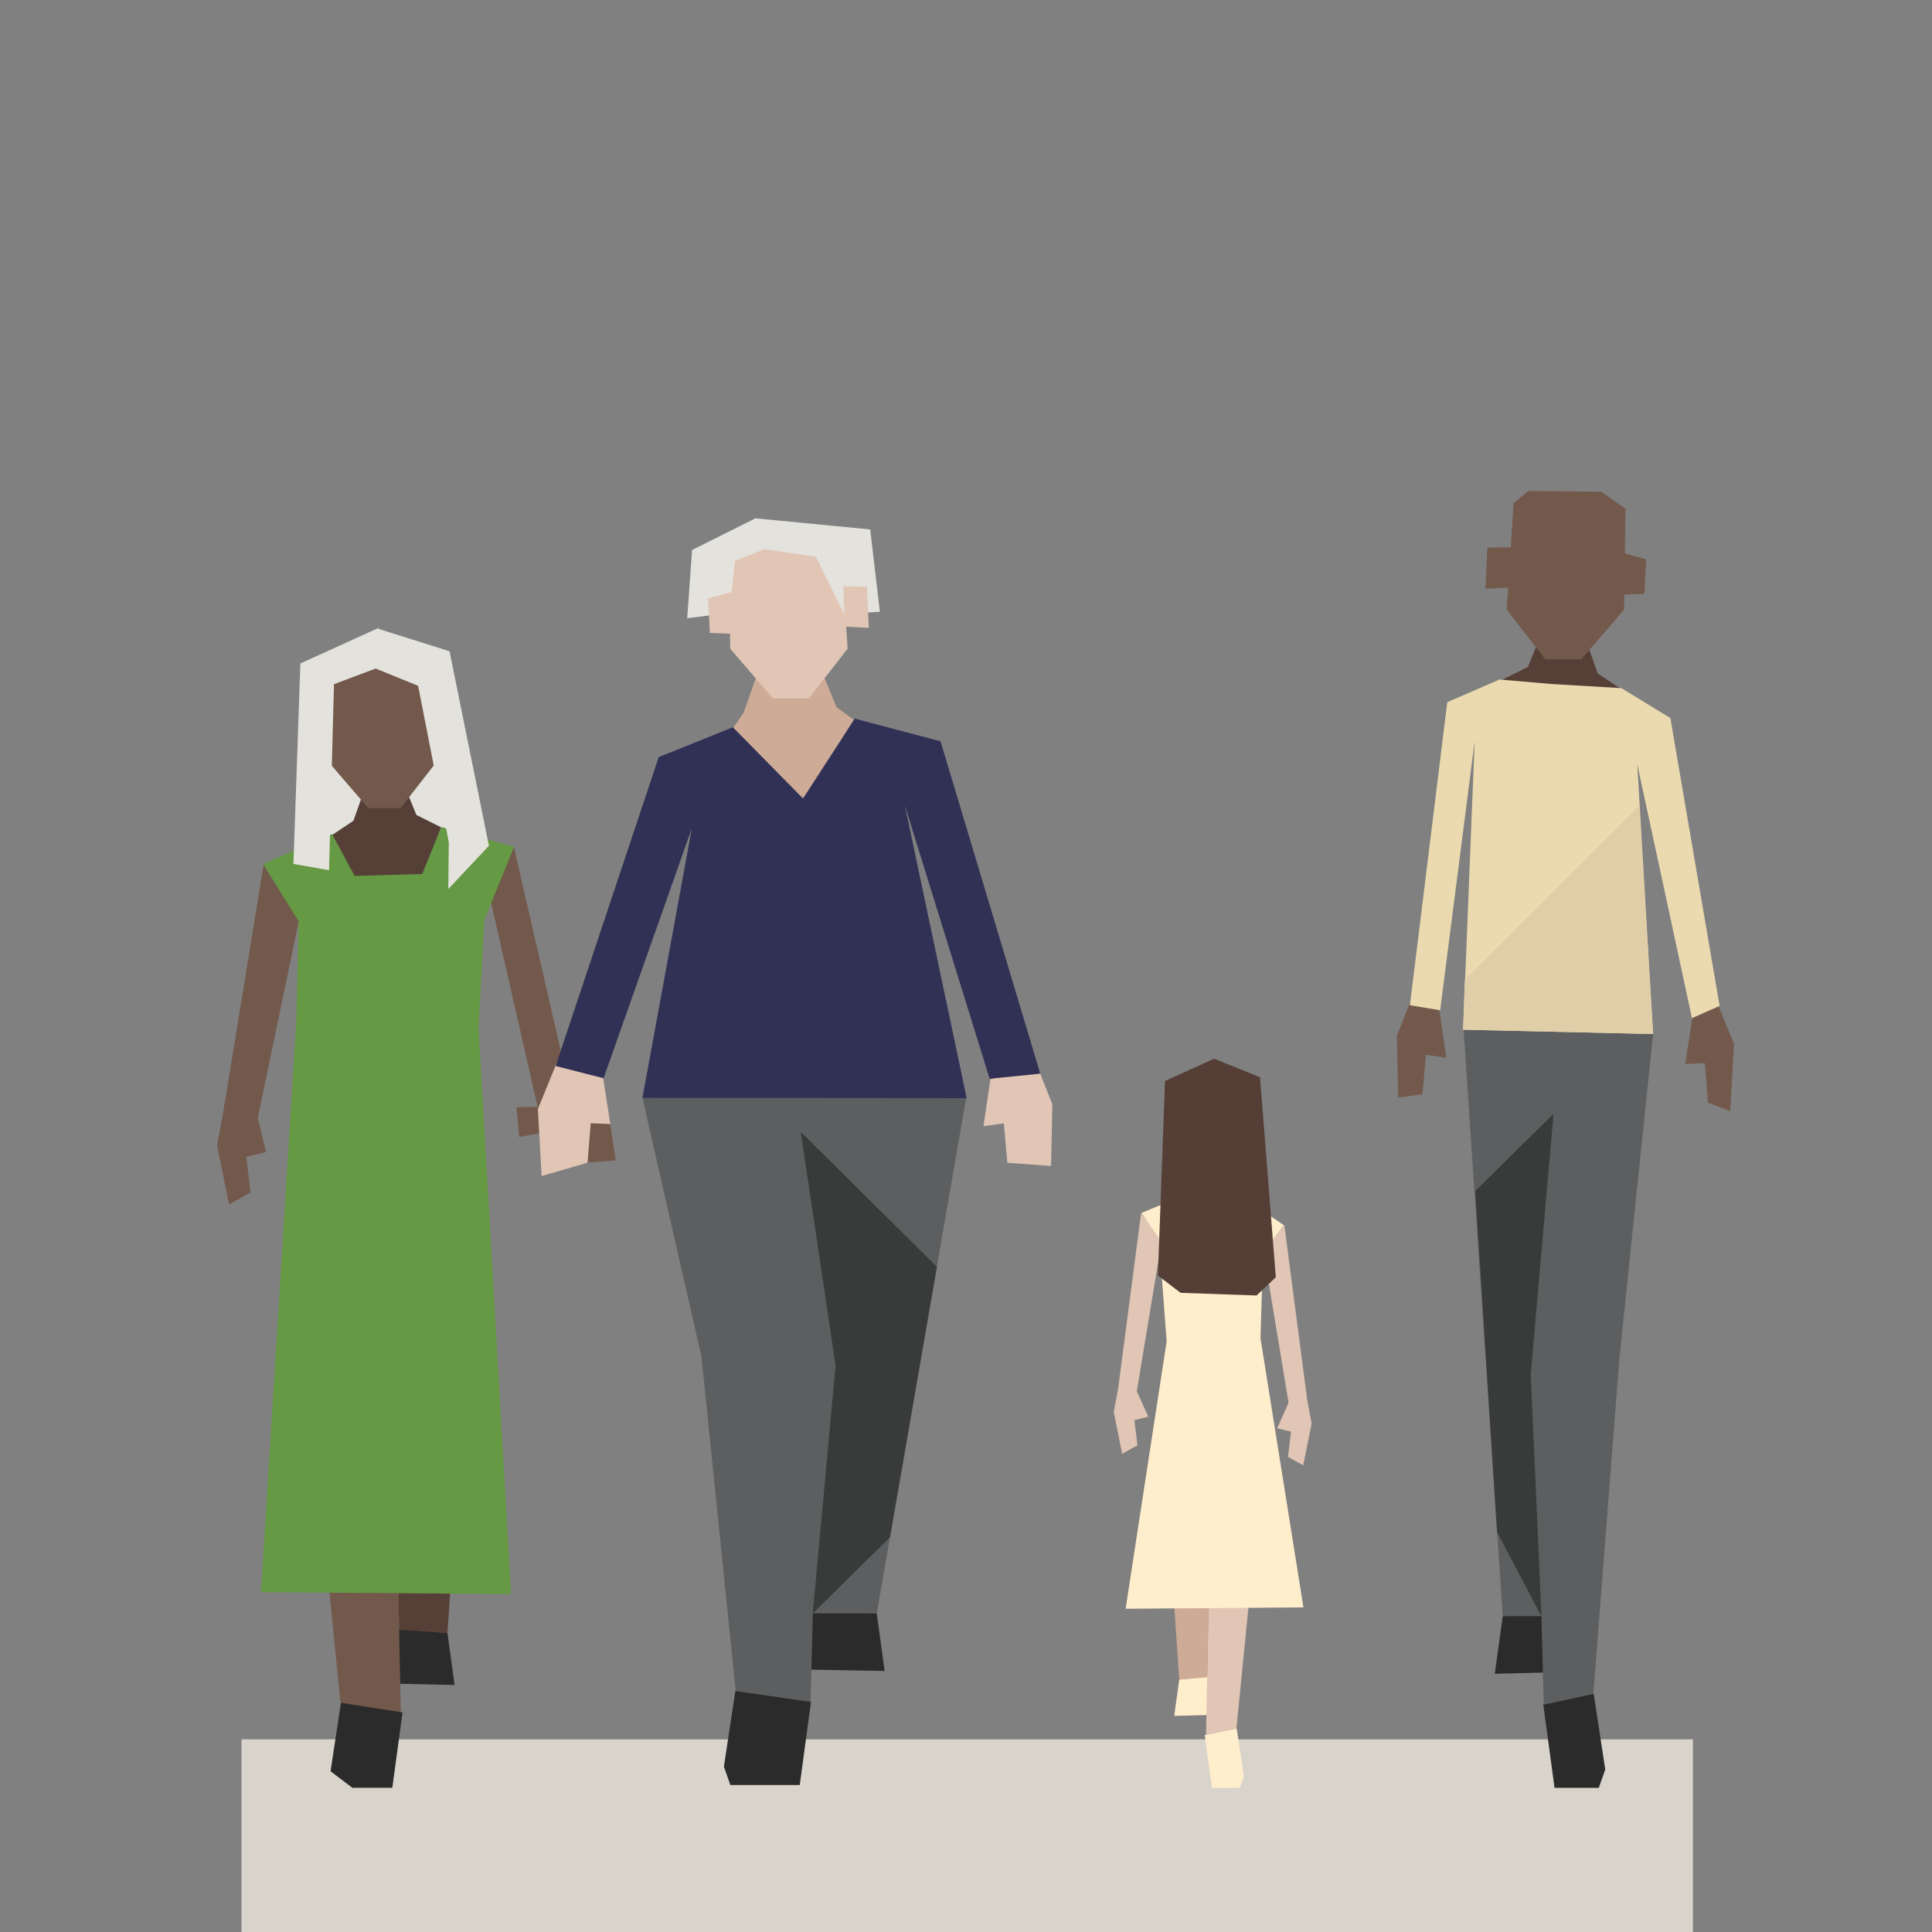 <?xml version="1.0" encoding="UTF-8" standalone="no"?>
<!DOCTYPE svg PUBLIC "-//W3C//DTD SVG 1.1//EN" "http://www.w3.org/Graphics/SVG/1.1/DTD/svg11.dtd">
<!-- Скачано с сайта svg4.ru / Downloaded from svg4.ru -->
<svg fill="#000000" width="800px" height="800px" viewBox="-10 0 80 80" version="1.1" xmlns="http://www.w3.org/2000/svg" xmlns:xlink="http://www.w3.org/1999/xlink" xml:space="preserve" xmlns:serif="http://www.serif.com/" style="fill-rule:evenodd;clip-rule:evenodd;stroke-linejoin:round;stroke-miterlimit:2;">
    <rect x="-10" y="0" width="80" height="80" fill="#808080" stroke="none"/>
    <g id="sidewalk">
        <g transform="matrix(0.249,-9.48079e-20,-3.49091e-19,0.068,0.116,71.983)">
            <rect x="-0.468" y="0.582" width="241.376" height="117.496" style="fill:rgb(216,211,203);"/>
        </g>
        <g transform="matrix(0.347,0,0,0.347,36.576,49.038)">
            <g id="people-21" transform="matrix(1,0,0,1,-503.76,-167.977)">
                <g transform="matrix(1,0,0,1,0,-12)">
                    <path d="M510.254,239.081L509.658,243.415L513.882,243.307L514.208,238.648L510.254,239.081Z" style="fill:rgb(255,238,204);fill-rule:nonzero;"/>
                </g>
                <g transform="matrix(1,0,0,1,0,-12)">
                    <path d="M513.301,245.703L514.153,252L517.485,252L517.973,250.619L517.106,244.905L513.301,245.703Z" style="fill:rgb(255,238,204);fill-rule:nonzero;"/>
                </g>
                <g transform="matrix(1,0,0,1,0,-12)">
                    <path d="M525.324,204.63L526.057,208.534L525.048,213.521L523.227,212.499L523.748,208.21L523.627,209.511L521.935,209.09L523.363,205.914L525.324,204.63Z" style="fill:rgb(225,197,181);fill-rule:nonzero;"/>
                </g>
                <g transform="matrix(1,0,0,1,0,-12)">
                    <path d="M520.311,187.98L523.328,206.206L525.486,205.396L522.795,184.831L520.311,187.98Z" style="fill:rgb(225,197,181);fill-rule:nonzero;"/>
                </g>
                <g transform="matrix(1,0,0,1,0,-12)">
                    <path d="M503.17,203.255L502.437,207.159L503.446,212.146L505.267,211.124L504.746,206.835L504.867,208.136L506.559,207.715L505.131,204.539L503.17,203.255Z" style="fill:rgb(225,197,181);fill-rule:nonzero;"/>
                </g>
                <g transform="matrix(1,0,0,1,0,-12)">
                    <path d="M508.183,186.605L505.166,204.831L503.008,204.021L505.699,183.456L508.183,186.605Z" style="fill:rgb(225,197,181);fill-rule:nonzero;"/>
                </g>
                <g transform="matrix(1,0,0,1,0,-12)">
                    <path d="M514.099,212.865L513.45,245.689L517.078,244.931L520.275,212.756" style="fill:rgb(225,197,181);fill-rule:nonzero;"/>
                </g>
                <g transform="matrix(1,0,0,1,0,-12)">
                    <path d="M514.208,201.273L514.099,215.139L513.584,238.81L510.254,239.081L508.629,214.991L514.208,201.273Z" style="fill:rgb(206,171,151);fill-rule:nonzero;"/>
                </g>
                <g transform="matrix(1,0,0,1,0,-12)">
                    <path d="M505.727,183.403L509.781,181.73L511.397,185.714L517.123,185.881L519.048,182.329L522.737,184.862L520.26,188.135L519.953,198.369L525.077,230.467L503.857,230.632L508.754,198.723L507.82,186.375L505.727,183.403Z" style="fill:rgb(255,238,204);fill-rule:nonzero;"/>
                </g>
                <g transform="matrix(1,0,0,1,0,-12)">
                    <path d="M521.778,191.072L519.894,167.208L514.5,165.028L514.504,164.95L508.557,167.658L507.709,190.861L510.416,192.931L519.483,193.25L521.778,191.072Z" style="fill:rgb(84,62,54);fill-rule:nonzero;"/>
                </g>
            </g>
            <g id="people-06" transform="matrix(1,0,0,1,-1614.93,-167.477)">
                <g transform="matrix(1,0,0,1,0,-12)">
                    <path d="M1660.03,231.021L1659.08,237.892L1665.78,237.72L1666.3,230.336L1660.03,231.021Z" style="fill:rgb(42,43,42);fill-rule:nonzero;"/>
                </g>
                <g transform="matrix(1,0,0,1,0,-12)">
                    <path d="M1664.86,241.519L1666.21,251.5L1671.49,251.5L1672.26,249.311L1670.88,240.254L1664.86,241.519Z" style="fill:rgb(42,43,42);fill-rule:nonzero;"/>
                </g>
                <g transform="matrix(1,0,0,1,0,-12)">
                    <path d="M1674.19,120.405L1671.36,118.516L1669.3,112.677L1664.54,114.034L1663.03,117.743L1659.77,119.375L1666.87,130.837L1674.19,120.405Z" style="fill:rgb(85,63,55);fill-rule:nonzero;"/>
                </g>
                <g transform="matrix(1,0,0,1,0,-12)">
                    <path d="M1669.4,116.839L1665.11,116.839L1660.5,110.904L1661.32,98.21L1663.08,96.748L1671.81,96.835L1674.67,98.869L1674.51,110.904L1669.4,116.839Z" style="fill:rgb(114,89,75);fill-rule:nonzero;"/>
                </g>
                <g transform="matrix(1,0,0,1,0,-12)">
                    <path d="M1661.01,103.456L1658.19,103.503L1657.97,108.419L1660.85,108.269L1661.01,103.456Z" style="fill:rgb(114,89,75);fill-rule:nonzero;"/>
                </g>
                <g transform="matrix(1,0,0,1,0,-12)">
                    <path d="M1674.3,104.125L1677.15,104.9L1676.93,109.022L1674.41,109.12L1674.3,104.125Z" style="fill:rgb(114,89,75);fill-rule:nonzero;"/>
                </g>
                <g transform="matrix(1,0,0,1,0,-12)">
                    <path d="M1655.36,161.031L1660.03,231.02L1665.43,231.02L1666.64,171.162L1663.84,200.122L1664.92,241.582L1670.84,240.294L1673.94,200.367L1677.97,161.545L1655.36,161.031Z" style="fill:rgb(92,94,95);fill-rule:nonzero;"/>
                </g>
                <g transform="matrix(1,0,0,1,0,-12)">
                    <path d="M1666.09,171.063L1663.37,202.17L1664.65,231.029L1659.34,220.959L1656.76,180.268L1666.09,171.063Z" style="fill:rgb(23,24,23);fill-opacity:0.5;fill-rule:nonzero;"/>
                </g>
                <g transform="matrix(1,0,0,1,0,-12)">
                    <path d="M1685.28,156.99L1687.63,162.758L1687.17,170.75L1684.52,169.732L1683.98,162.984L1684.2,165.018L1681.8,165.125L1682.67,159.576L1685.28,156.99Z" style="fill:rgb(114,89,75);fill-rule:nonzero;"/>
                </g>
                <g transform="matrix(1,0,0,1,0,-12)">
                    <path d="M1649.17,157.268L1647.4,161.747L1647.55,169.125L1650.45,168.744L1651.04,161.998L1650.81,164.031L1653.3,164.375L1652.47,158.782L1649.17,157.268Z" style="fill:rgb(114,89,75);fill-rule:nonzero;"/>
                </g>
                <g transform="matrix(1,0,0,1,0,-12)">
                    <path d="M1659.64,119.246L1653.41,121.951L1648.95,158.11L1652.56,158.711L1656.68,126.587L1655.3,161.029L1677.97,161.545L1676.08,129.336L1682.61,159.655L1685.91,158.196L1680.03,123.84L1674.19,120.275L1665.82,119.777L1659.64,119.246Z" style="fill:rgb(235,218,176);fill-rule:nonzero;"/>
                </g>
                <g transform="matrix(1,0,0,1,0,-12)">
                    <path d="M1676.31,134.313L1677.97,161.545L1655.3,161.03L1655.5,155.063" style="fill:rgb(224,206,168);fill-rule:nonzero;"/>
                </g>
            </g>
            <g id="people-29" transform="matrix(1,0,0,1,-1274.82,-167.312)">
                <g transform="matrix(1,0,0,1,0,-12)">
                    <path d="M1199.15,145.5L1205.18,171.979L1209.08,170.188L1201.9,139L1199.15,145.5Z" style="fill:rgb(114,89,75);fill-rule:nonzero;"/>
                </g>
                <g transform="matrix(1,0,0,1,0,-12)">
                    <path d="M1208.46,170.017L1213.26,171.11L1214.07,176.454L1205.99,177.1L1205.95,171.198L1206.28,173.012L1202.55,173.657L1202.23,170.11L1208.46,170.017Z" style="fill:rgb(114,89,75);fill-rule:nonzero;"/>
                </g>
                <g transform="matrix(1,0,0,1,0,-12)">
                    <path d="M1245.22,230.521L1246.16,237.392L1236.46,237.22L1235.94,229.836L1245.22,230.521Z" style="fill:rgb(42,43,42);fill-rule:nonzero;"/>
                </g>
                <g transform="matrix(1,0,0,1,0,-12)">
                    <path d="M1228.35,239.753L1226.98,248.811L1227.75,251L1236.03,251L1237.38,241.019L1228.35,239.753Z" style="fill:rgb(42,43,42);fill-rule:nonzero;"/>
                </g>
                <g transform="matrix(1,0,0,1,0,-12)">
                    <path d="M1228.05,124.905L1229.34,123.016L1231.4,117.177L1238.9,118.666L1240.41,122.375L1242.47,123.875L1235.37,135.337L1228.05,124.905Z" style="fill:rgb(206,171,151);fill-rule:nonzero;"/>
                </g>
                <g transform="matrix(1,0,0,1,0,-12)">
                    <path d="M1232.84,121.339L1237.12,121.339L1241.74,115.404L1240.92,102.71L1232.68,101.335L1227.57,103.369L1227.73,115.404L1232.84,121.339Z" style="fill:rgb(225,197,181);fill-rule:nonzero;"/>
                </g>
                <g transform="matrix(1,0,0,1,0,-12)">
                    <path d="M1230.19,101.55L1230.62,99.832L1244.44,101.169L1245.59,110.995L1241.31,111.253L1237.96,104.426L1231.74,103.525L1230.19,101.55Z" style="fill:rgb(228,226,220);fill-rule:nonzero;"/>
                </g>
                <g transform="matrix(1,0,0,1,0,-12)">
                    <path d="M1241.23,107.956L1244.05,108.003L1244.27,112.919L1241.39,112.769L1241.23,107.956Z" style="fill:rgb(225,197,181);fill-rule:nonzero;"/>
                </g>
                <g transform="matrix(1,0,0,1,0,-12)">
                    <path d="M1231.78,103.524L1228.3,104.941L1227.66,111.123L1222.6,111.767L1223.18,103.625L1230.68,99.875L1231.78,103.524Z" style="fill:rgb(228,226,220);fill-rule:nonzero;"/>
                </g>
                <g transform="matrix(1,0,0,1,0,-12)">
                    <path d="M1227.94,108.625L1225.09,109.4L1225.31,113.522L1227.83,113.62L1227.94,108.625Z" style="fill:rgb(225,197,181);fill-rule:nonzero;"/>
                </g>
                <g transform="matrix(1,0,0,1,0,-12)">
                    <path d="M1255.88,169.037L1245.22,230.52L1236.8,230.52L1235.6,173.162L1238.4,199.622L1237.32,241.082L1228.39,239.794L1224.3,199.867L1217.26,169L1240.69,166.562L1255.88,169.037Z" style="fill:rgb(92,94,95);fill-rule:nonzero;"/>
                </g>
                <g transform="matrix(1,0,0,1,0,-12)">
                    <path d="M1236.15,173.063L1240.31,200.959L1237.58,230.529L1246.81,221.416L1252.4,189.167L1236.15,173.063Z" style="fill:rgb(23,24,23);fill-opacity:0.5;fill-rule:nonzero;"/>
                </g>
                <g transform="matrix(1,0,0,1,0,-12)">
                    <path d="M1207.13,164.573L1204.78,170.341L1205.23,178.333L1210.71,176.737L1211.25,169.989L1211.03,172.023L1213.43,172.13L1212.56,166.581L1207.13,164.573Z" style="fill:rgb(225,197,181);fill-rule:nonzero;"/>
                </g>
                <g transform="matrix(1,0,0,1,0,-12)">
                    <path d="M1264.4,165.273L1266.17,169.752L1266.02,177.13L1260.8,176.749L1260.21,170.003L1260.44,172.036L1257.95,172.38L1258.78,166.787L1264.4,165.273Z" style="fill:rgb(225,197,181);fill-rule:nonzero;"/>
                </g>
                <g transform="matrix(1,0,0,1,0,-12)">
                    <path d="M1242.6,123.746L1252.83,126.451L1264.73,166.116L1258.69,166.717L1248.57,134.09L1255.95,169.035L1217.26,169L1223.15,136.839L1212.62,166.66L1206.9,165.201L1219.2,128.34L1228.05,124.775L1236.42,133.277L1242.6,123.746Z" style="fill:rgb(49,49,86);fill-rule:nonzero;"/>
                </g>
                <g transform="matrix(1,0,0,1,0,-12)">
                    <path d="M1179.28,139.584L1184.08,137.696L1194.5,137.29L1192.53,128.958L1179.84,128.725L1179.28,139.584Z" style="fill:rgb(228,226,220);fill-rule:nonzero;"/>
                </g>
                <g transform="matrix(1,0,0,1,0,-12)">
                    <path d="M1180.22,137.639L1182.77,135.936L1184.63,130.671L1188.92,131.894L1190.28,135.24L1193.22,136.71L1191.36,142.826L1182.62,143.059L1180.22,137.639Z" style="fill:rgb(85,63,55);fill-rule:nonzero;"/>
                </g>
                <g transform="matrix(1,0,0,1,0,-12)">
                    <path d="M1193.99,232.868L1194.84,239.063L1187.8,238.908L1187.34,232.25L1193.99,232.868Z" style="fill:rgb(42,43,42);fill-rule:nonzero;"/>
                </g>
                <g transform="matrix(1,0,0,1,0,-12)">
                    <path d="M1187.49,195.397L1188.42,242.314L1181.23,241.231L1176.66,195.242" style="fill:rgb(114,89,75);fill-rule:nonzero;"/>
                </g>
                <g transform="matrix(1,0,0,1,0,-12)">
                    <path d="M1187.34,178.828L1187.49,198.647L1188.23,232.482L1193.99,232.868L1196.31,198.435L1187.34,178.828Z" style="fill:rgb(85,63,55);fill-rule:nonzero;"/>
                </g>
                <g transform="matrix(1,0,0,1,0,-12)">
                    <path d="M1201.95,139.032L1193.25,136.68L1190.98,142.283L1182.92,142.516L1180.22,137.522L1172.02,141.085L1176.24,148.084L1175.94,160.084L1171.74,227.984L1201.58,228.217L1197.7,160.584L1198.4,147.751L1201.95,139.032Z" style="fill:rgb(102,153,68);fill-rule:nonzero;"/>
                </g>
                <g transform="matrix(1,0,0,1,0,-12)">
                    <path d="M1180.04,249.359L1182.65,251.334L1187.41,251.334L1188.63,242.333L1181.28,241.192L1180.04,249.359Z" style="fill:rgb(42,43,42);fill-rule:nonzero;"/>
                </g>
                <g transform="matrix(1,0,0,1,0,-12)">
                    <path d="M1184.54,134.423L1188.4,134.423L1192.56,129.072L1191.82,117.626L1184.4,116.386L1179.78,118.221L1179.93,129.072L1184.54,134.423Z" style="fill:rgb(114,89,75);fill-rule:nonzero;"/>
                </g>
                <g transform="matrix(1,0,0,1,0,-12)">
                    <path d="M1167.49,169.271L1166.5,174.683L1167.93,181.73L1170.5,180.286L1169.76,174.225L1169.93,176.063L1172.33,175.468L1171.36,171.355L1167.49,169.271Z" style="fill:rgb(114,89,75);fill-rule:nonzero;"/>
                </g>
                <g transform="matrix(1,0,0,1,0,-12)">
                    <path d="M1176.24,147.958L1171.36,171.391L1167.31,170.246L1172.05,141.209L1176.24,147.958Z" style="fill:rgb(114,89,75);fill-rule:nonzero;"/>
                </g>
                <g transform="matrix(1,0,0,1,0,-12)">
                    <path d="M1185.65,113.001L1194.24,115.709L1198.94,138.917L1194.09,144.084L1194.15,138.51L1193.84,136.864L1192.35,129.335L1190.49,119.834L1185.38,117.751L1185.65,113.001Z" style="fill:rgb(228,226,220);fill-rule:nonzero;"/>
                </g>
                <g transform="matrix(1,0,0,1,0,-12)">
                    <path d="M1185.47,117.751L1180.45,119.638L1179.86,141.834L1175.61,141.085L1176.44,117.167L1185.78,112.917L1185.47,117.751Z" style="fill:rgb(228,226,220);fill-rule:nonzero;"/>
                </g>
            </g>
        </g>
    </g>
</svg>